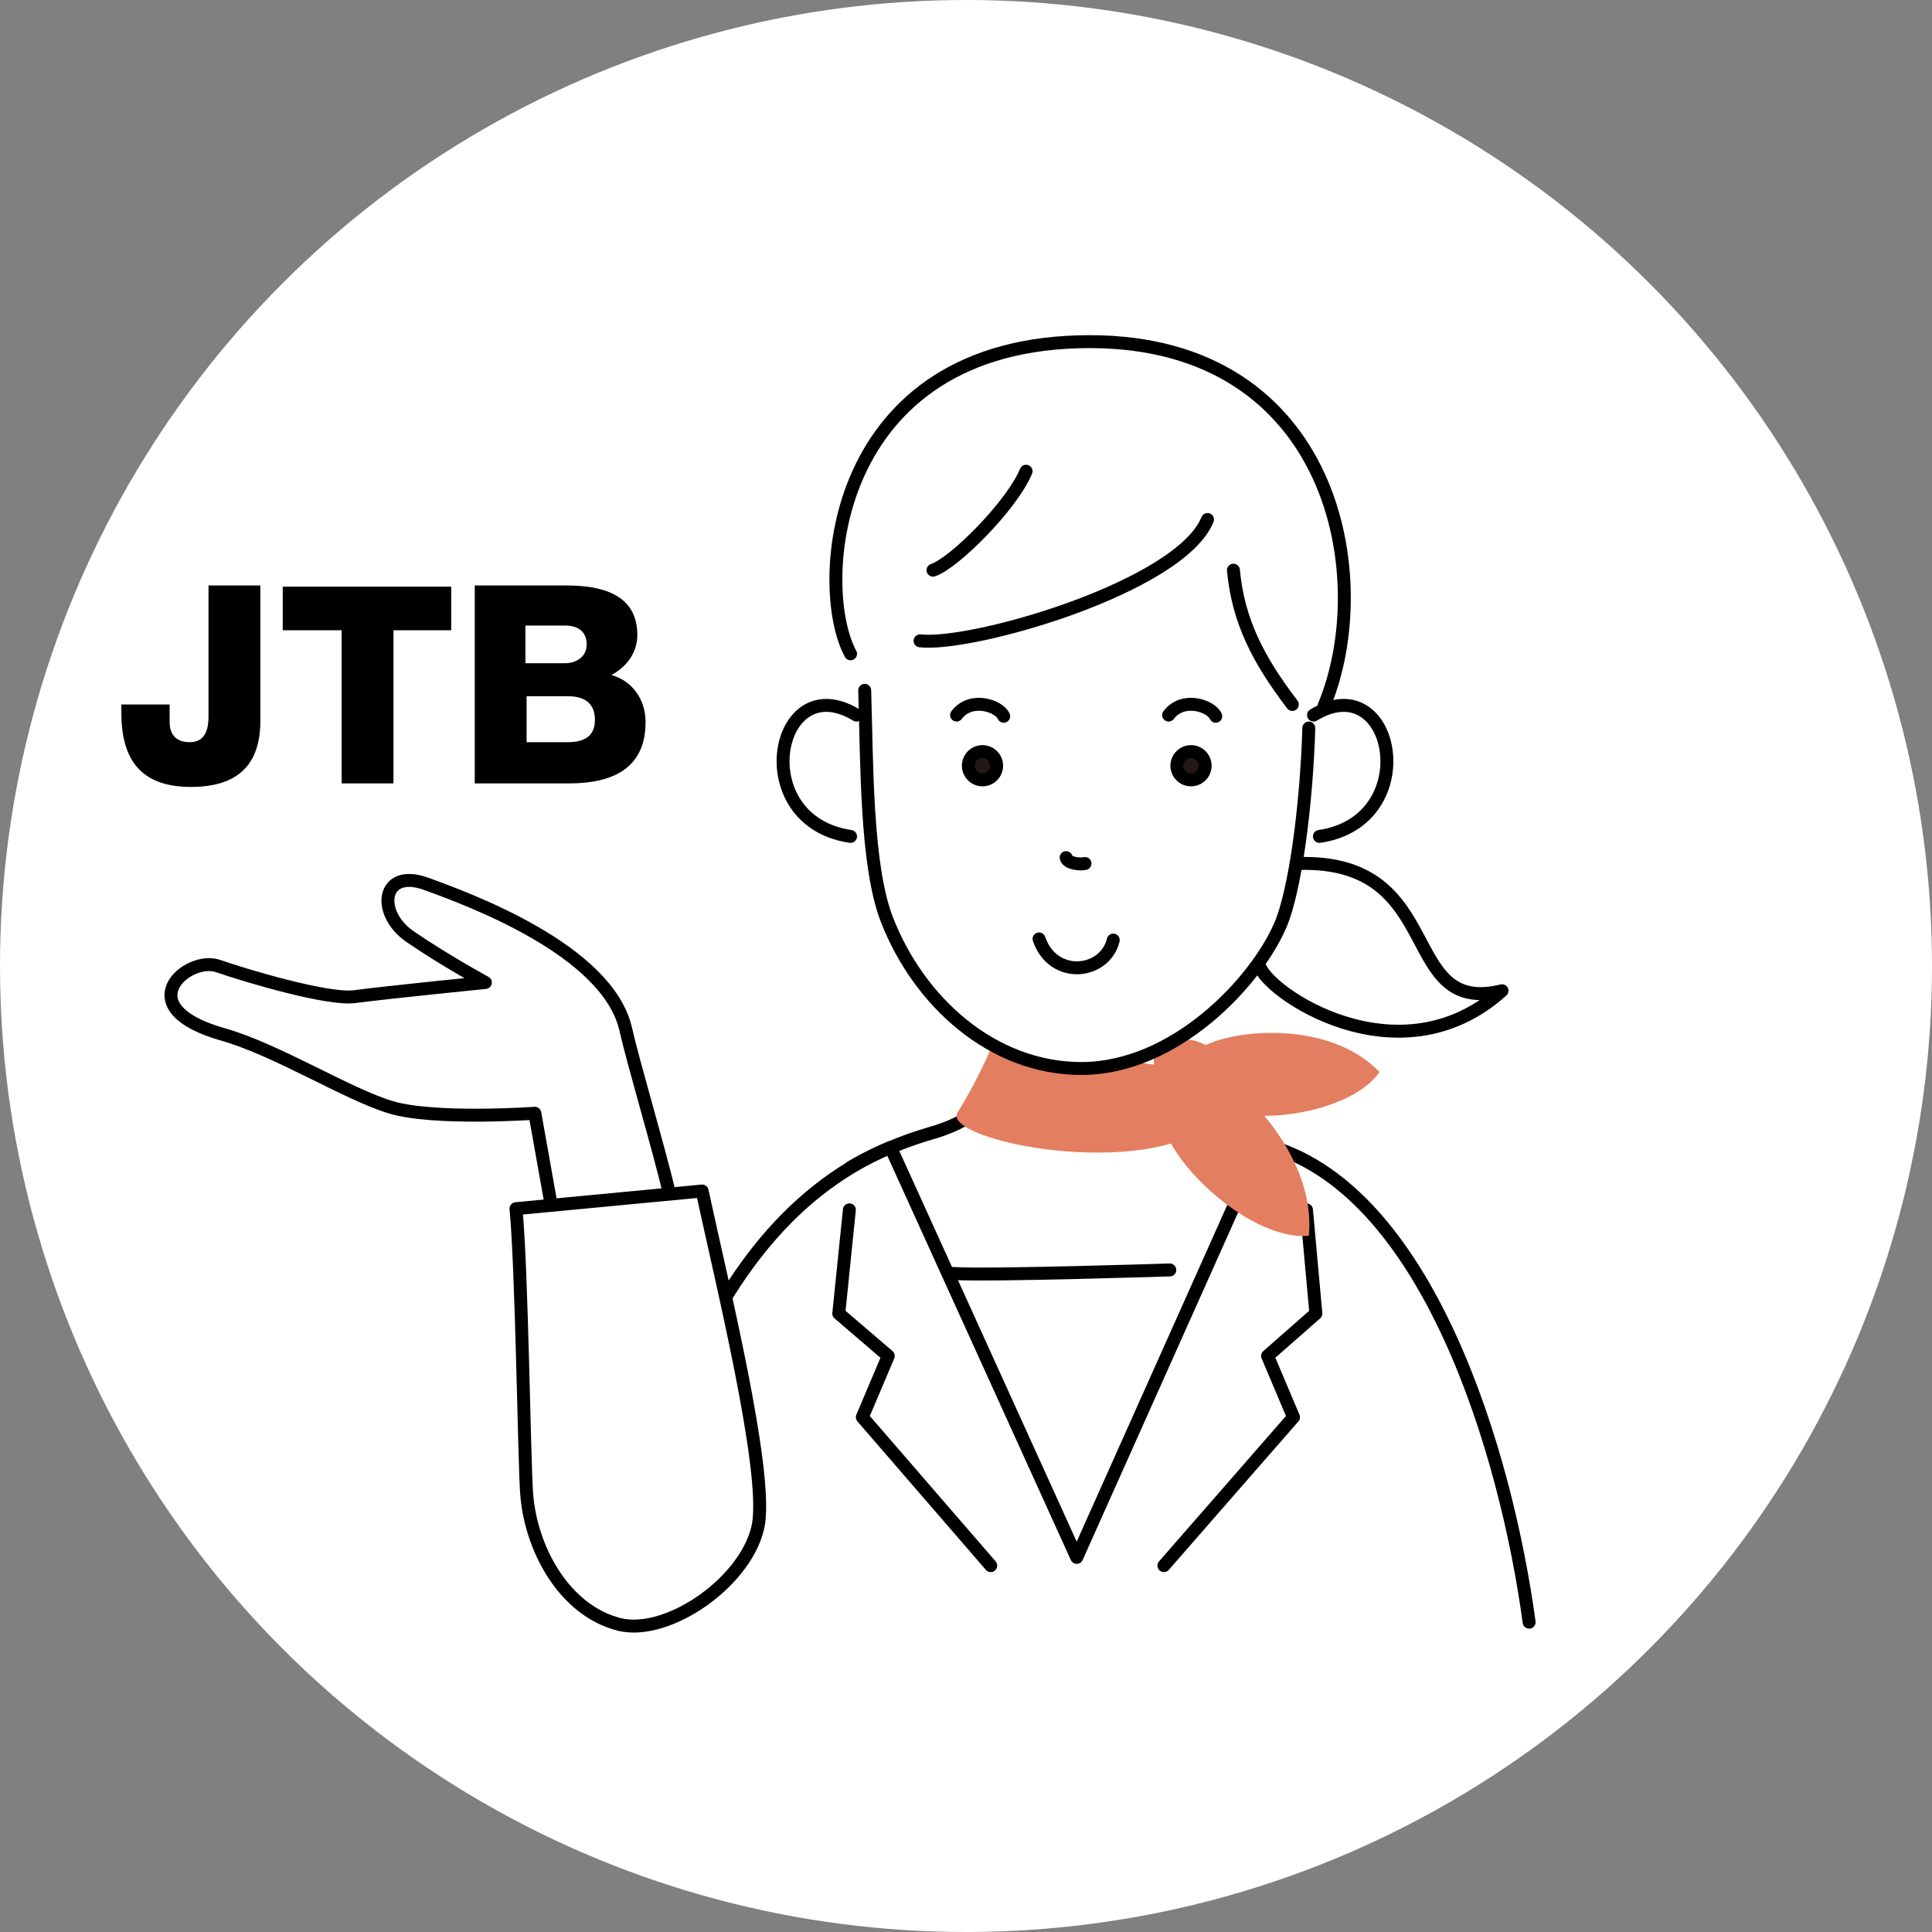 <?xml version="1.0" encoding="utf-8"?>
<!-- Generator: Adobe Illustrator 26.5.3, SVG Export Plug-In . SVG Version: 6.00 Build 0)  -->
<svg version="1.1" id="レイヤー_1" xmlns="http://www.w3.org/2000/svg" xmlns:xlink="http://www.w3.org/1999/xlink" x="0px"
	 y="0px" viewBox="0 0 164 164" style="enable-background:new 0 0 164 164;" xml:space="preserve">
<rect x="0" y="0" width="164" height="164" fill="#808080" stroke="none"/>
<style type="text/css">
	.st0{fill:#FFFFFF;}
	.st1{fill:#FFFFFF;stroke:#000000;stroke-width:1.098;stroke-linecap:round;stroke-linejoin:round;stroke-miterlimit:10;}
	.st2{fill:none;stroke:#000000;stroke-width:1.098;stroke-linecap:round;stroke-linejoin:round;stroke-miterlimit:10;}
	.st3{fill:none;stroke:#000000;stroke-width:1.098;stroke-linecap:round;stroke-miterlimit:10;}
	.st4{fill:#E47E60;}
	.st5{fill:#231815;stroke:#000000;stroke-width:1.098;stroke-linecap:round;stroke-linejoin:round;stroke-miterlimit:10;}
</style>
<g>
	<circle class="st0" cx="82" cy="82" r="82"/>
	<g>
		<path d="M22.1,61.2c0,3.7-1.9,5.6-5.9,5.6c-4.4,0-5.9-2.5-5.9-6.3v-0.7h4.1v1.5c0,1.1,0.6,1.7,1.7,1.7c1,0,1.6-0.6,1.6-2.2V49.7
			h4.4C22.1,49.7,22.1,61.2,22.1,61.2z"/>
		<path d="M38.4,53.5h-5v13H29v-13h-5v-3.7h14.3v3.7H38.4z"/>
		<path d="M40.3,49.7h7.8c2.9,0,6,0.7,6,4.2c0,1.5-0.9,2.7-2.2,3.4c1.8,0.5,2.9,2.1,2.9,4c0,4-2.9,5.2-6.5,5.2h-8V49.7z M44.7,56.3
			H48c0.7,0,1.8-0.4,1.8-1.6c0-1.2-0.9-1.6-1.8-1.6h-3.4v3.2H44.7z M44.7,63h3.5c1.4,0,2.3-0.5,2.3-1.9c0-1.5-1-2-2.3-2h-3.5V63z"/>
	</g>
	<g>
		<path class="st0" d="M92.5,29c-22.1,0-25.2,17.7-19.7,29l0.4,0.4l0.2,0.1c0.2,6.2,0.1,14.9,1.9,19.5c2.7,6.9,8.9,12.6,16.5,12.6
			c7.9,0,14.8-7.3,16.9-12.2c1.2-2.8,2.2-9.9,2.4-16.6h0.3C117.3,51.8,114.7,29,92.5,29z"/>
		<path class="st1" d="M105.2,96.6l6,2.3l-19.7,34.6L72.2,99.1c0,0,2.7-1.7,6.8-2.9c6.4-1.8,6.1-5.7,5.9-8.9"/>
		<path class="st1" d="M52.4,137.3c1.4-5.7,4.9-32.3,23.2-39.9l15.8,34.8l15.7-35.1c14.1,3.4,20.8,26.5,22.7,40.6"/>
		<polyline class="st2" points="98.8,132.9 109.8,120.3 107.6,115.1 111.7,111.5 110.9,102.7 		"/>
		<path class="st0" d="M72.8,58c-5.5-11.3-2.4-29,19.7-29s24.8,22.9,18.9,32.9c-3.8-4.8-6.2-8.4-6.7-13.6
			c-3.4,4.9-27.8,10.4-31.5,10.1"/>
		<path class="st1" d="M110.2,73.3c12.7-0.4,8.4,13,17.3,10.8c-8.8,7.9-20.2,0-20.6-2.2"/>
		<path class="st1" d="M111.5,60.7c6.9-4.2,9.4,9,0.5,10.3"/>
		<path class="st1" d="M72.7,60.7c-6.9-4.2-9.4,9-0.5,10.3"/>
		<path class="st1" d="M100.3,86.9c-0.6,4.1,1.2,9.1,4.9,9.7"/>
		<path class="st2" d="M105.5,85.1"/>
		<path class="st2" d="M80.9,108.1c3,0.2,18.4-0.3,18.4-0.3"/>
		<path class="st3" d="M109.7,59.8c-2.9-3.8-4.6-7.1-5-11.4"/>
		<path class="st3" d="M72.2,55.5C69.1,49.8,70.4,29,92.5,29c20.8,0,24.4,20.1,19.9,30.9"/>
		<path class="st4" d="M101.3,90.8l-17-2.2c0,0-1.4,3.3-3,5.8c-1.6,2.4,16.1,6,21.9,0.7L101.3,90.8z"/>
		<path class="st4" d="M99.9,88.4c-2.1,0.8-2.3,1.4-1.6,2.7c0.7,1.2,1.5,2.2,2.3,3.3c0.8,1.1,1.9,0.8,2.9,0.1c1-0.7,1.5-1.5,1.2-2.9
			C104.5,90.2,102,87.6,99.9,88.4z"/>
		<path class="st4" d="M101.7,89.1c2.3-1.7,11-2.7,15.4,1.9c-2.7,3.9-12.9,5-14.9,2S100.3,89.7,101.7,89.1z"/>
		<path class="st4" d="M101.6,90.3c3.1,0.8,10.2,7.6,9.5,14.6c-5.3,0.5-13.5-7.5-12.5-11.3S100.1,89.5,101.6,90.3z"/>
		<path class="st1" d="M73.4,58.6c0.2,6.2,0.1,14.9,1.9,19.5C78,85,84.2,90.7,91.8,90.7c7.9,0,14.8-7.3,16.9-12.2
			c1.2-2.8,2.2-9.9,2.4-16.7"/>
		<circle class="st5" cx="83.4" cy="65" r="1.2"/>
		<circle class="st5" cx="101.1" cy="65" r="1.2"/>
		<path class="st2" d="M94.5,79.8c-0.7,2.9-5.1,3.4-6.3-0.1"/>
		<path class="st2" d="M81.2,60.7c1.2-1.6,3.6-0.8,4,0.1"/>
		<path class="st2" d="M99.2,60.7c1.2-1.6,3.6-0.8,4,0.1"/>
		<path class="st2" d="M90.5,72.8c0.1,0.5,1.2,0.6,1.6,0.5"/>
		<path class="st2" d="M87.1,40c-1.2,2.9-6.1,7.8-7.9,8.4"/>
		<path class="st3" d="M102.5,44.1c-2.3,5.7-19.9,10.8-24.4,10.3"/>
		<polyline class="st2" points="84.1,132.9 73.2,120.3 75.4,115.1 71.2,111.5 72.1,102.7 		"/>
	</g>
	<path class="st2" d="M59.5,108.9c0,3.7,0.9,13.9,0.6,16.6"/>
	<path class="st1" d="M56.9,101.6c-1.1-4.6-3.1-11.2-3.8-14.3c-1.6-6.7-13.4-11-17-12.3c-3.7-1.3-4.2,2.5-1.3,4.5s6.4,3.9,6.4,3.9
		s-8,0.8-11.1,1.2c-2.2,0.3-9-1.7-11.6-2.6s-7.7,3.5,0.4,5.8c4.6,1.3,10.6,5.1,14.3,6.2s12.2,0.5,12.2,0.5l1.3,7.3"/>
	<path class="st1" d="M52.6,137.9c4.2,1,11-3.8,11.8-8.6c0.7-4.8-3-19.9-4.8-28.2l-15.8,1.5c0.5,5.2,0.7,21.4,0.9,24.1
		C45,131.3,47.8,136.7,52.6,137.9z"/>
</g>
</svg>
